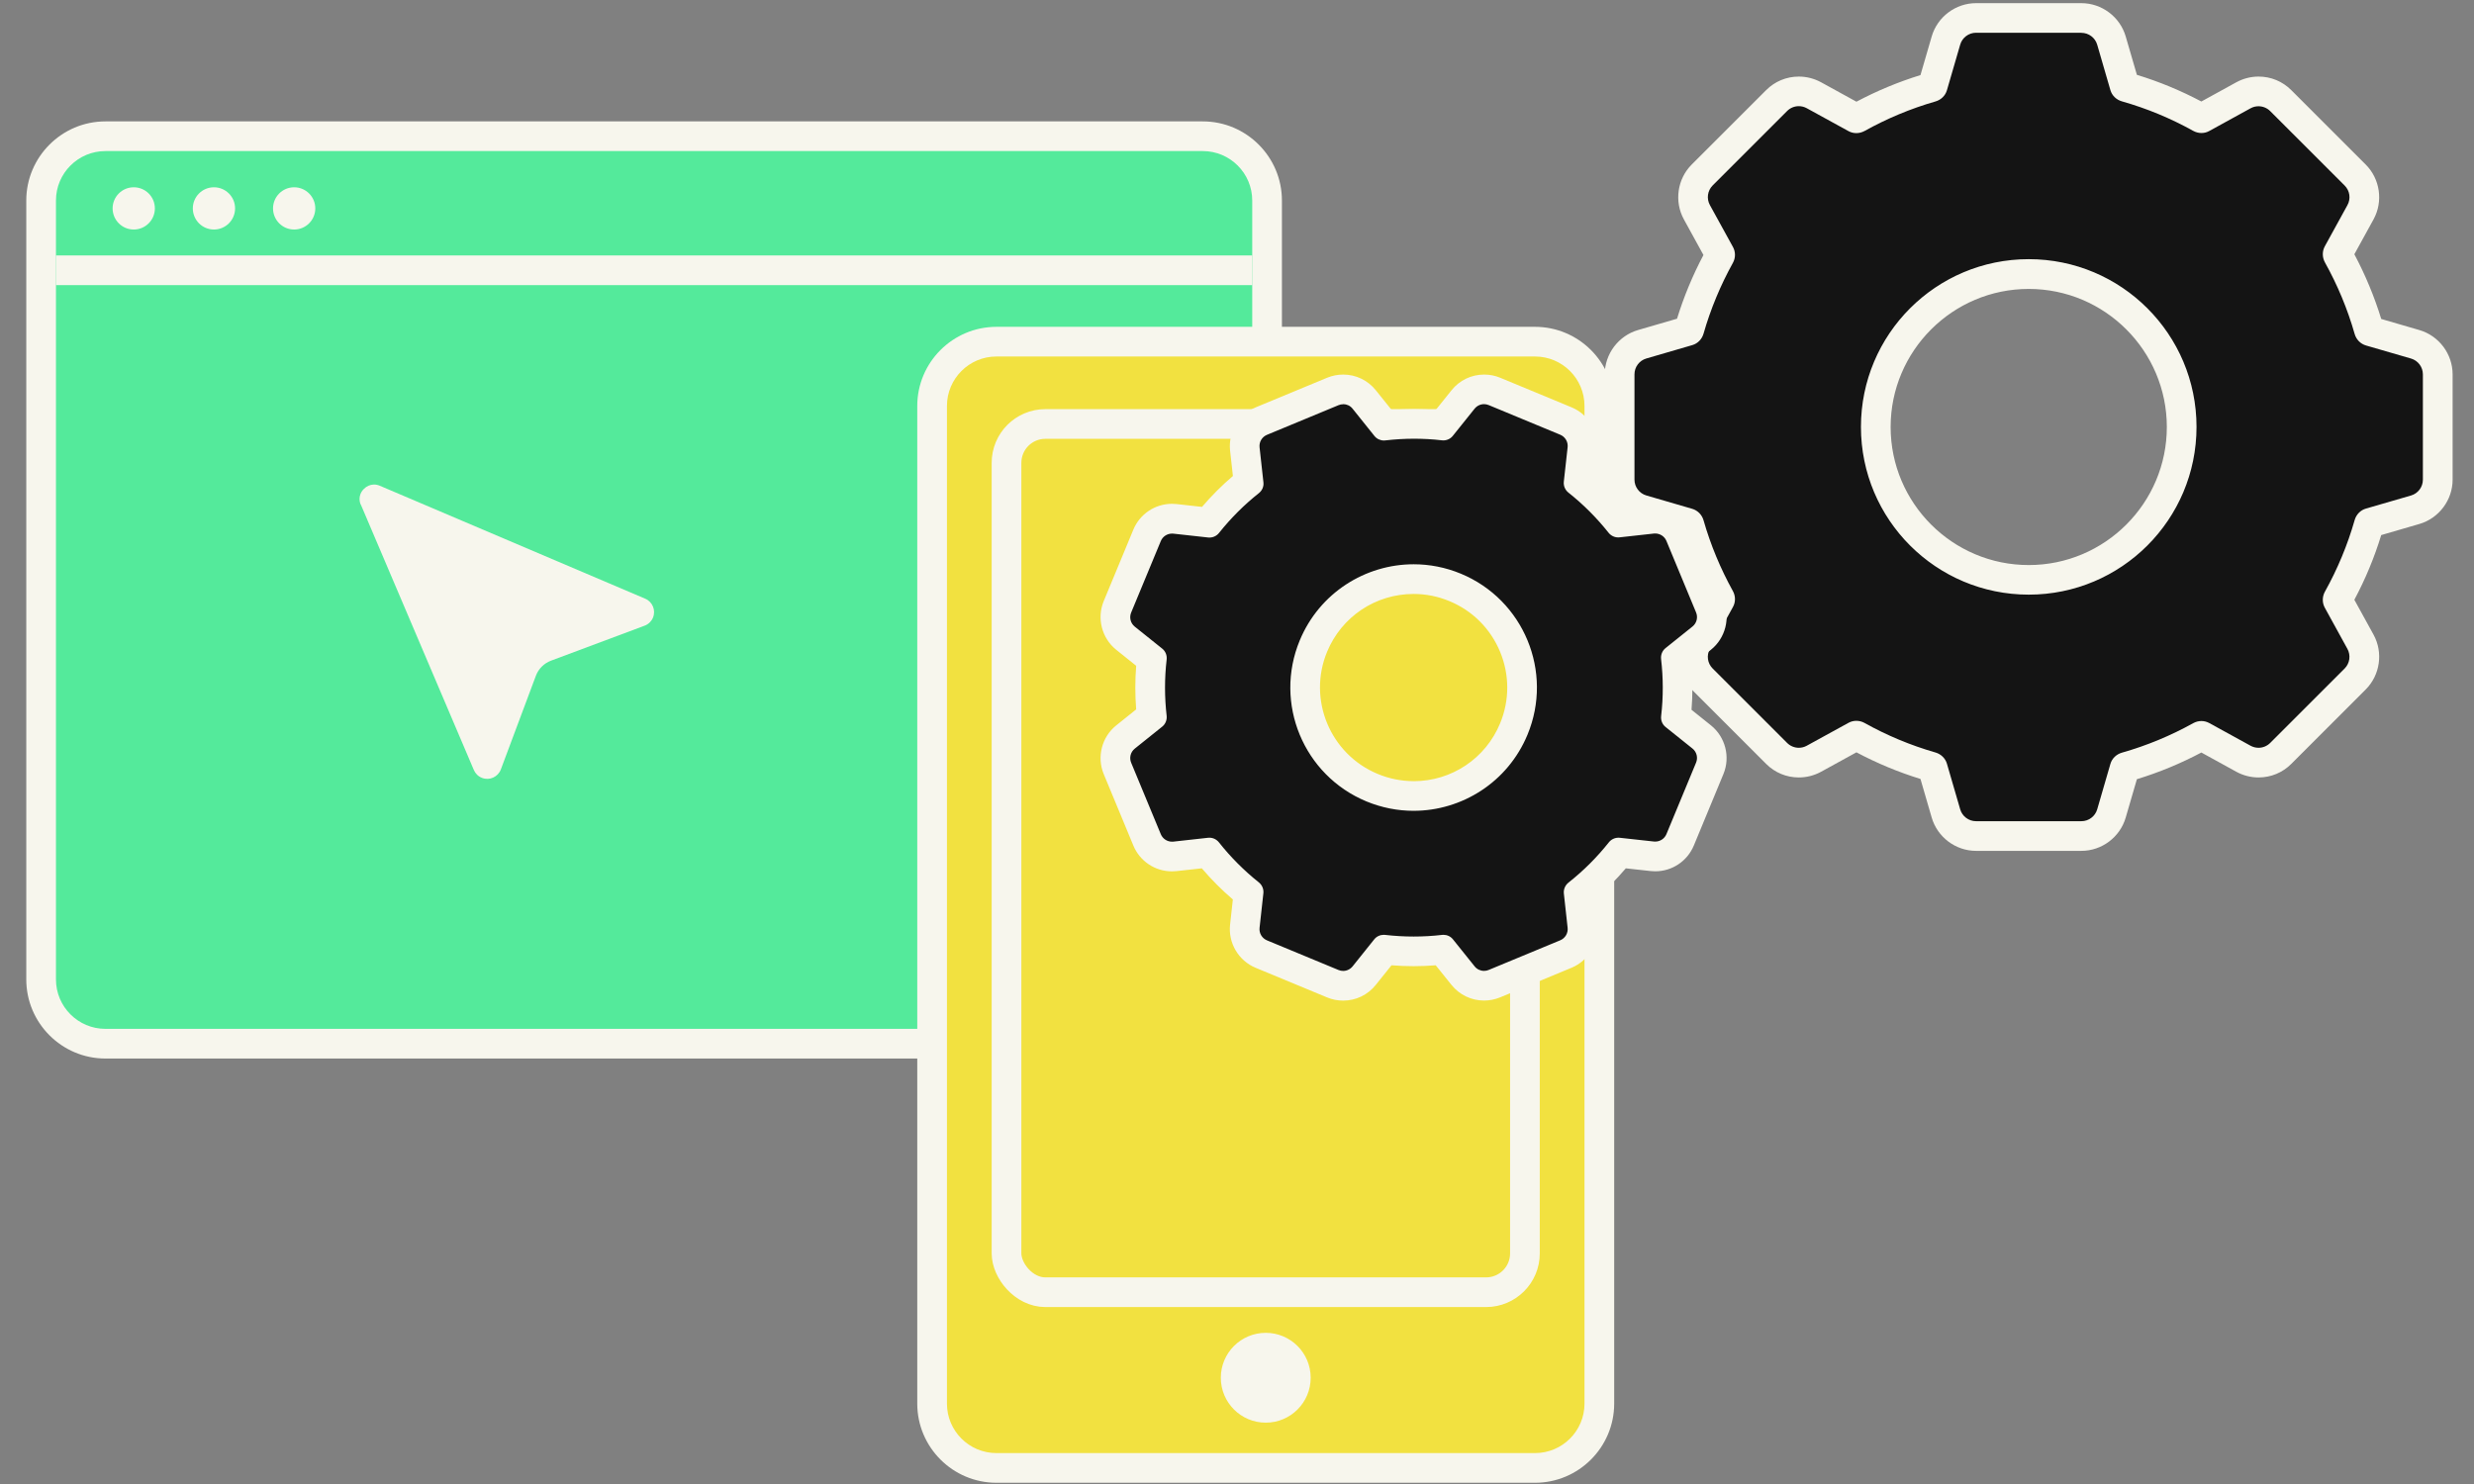 <?xml version="1.0" encoding="UTF-8"?>
<svg id="Ebene_1" data-name="Ebene 1" xmlns="http://www.w3.org/2000/svg" width="500" height="300" viewBox="0 0 500 300">
  <rect x="0" y="0" width="500" height="300" fill="#808080" stroke="none"/>
  <defs>
    <style>
      .cls-1 {
        fill: none;
        stroke: #f7f6ed;
        stroke-miterlimit: 10;
        stroke-width: 6px;
      }

      .cls-2 {
        fill: #f7f6ed;
      }

      .cls-3 {
        fill: #f2e140;
      }

      .cls-4 {
        fill: #54ea9b;
      }

      .cls-5 {
        fill: #141414;
        fill-rule: evenodd;
      }
    </style>
  </defs>
  <g>
    <rect class="cls-4" x="8.31" y="27.54" width="247.77" height="183.45" rx="13" ry="13"/>
    <path class="cls-2" d="m243.08,30.54c5.52,0,10,4.48,10,10v157.45c0,5.52-4.48,10-10,10H21.31c-5.52,0-10-4.48-10-10V40.54c0-5.52,4.48-10,10-10h221.77m0-6H21.31c-8.82,0-16,7.18-16,16v157.45c0,8.82,7.18,16,16,16h221.77c8.82,0,16-7.18,16-16V40.54c0-8.82-7.18-16-16-16h0Z"/>
  </g>
  <line class="cls-1" x1="11.31" y1="54.64" x2="253.08" y2="54.64"/>
  <circle class="cls-2" cx="59.45" cy="42.13" r="4.27"/>
  <circle class="cls-2" cx="43.24" cy="42.13" r="4.27"/>
  <circle class="cls-2" cx="27.03" cy="42.13" r="4.27"/>
  <g id="Gruppe_2386" data-name="Gruppe 2386">
    <g id="Gruppe_2385" data-name="Gruppe 2385">
      <path id="Pfad_3859" data-name="Pfad 3859" class="cls-2" d="m72.92,102.06c-.5-1.1-.25-2.4.63-3.23.54-.55,1.26-.87,2.03-.88.41,0,.82.09,1.19.25l53.63,22.83h0c1.49.63,2.19,2.36,1.56,3.85-.31.74-.92,1.32-1.67,1.6l-18.93,7.08c-1.42.53-2.53,1.65-3.06,3.06l-7.08,18.93h0c-.58,1.52-2.27,2.29-3.79,1.71-.75-.28-1.35-.86-1.66-1.59h0l-22.83-53.63Z"/>
    </g>
  </g>
  <g>
    <rect class="cls-3" x="188.38" y="69.07" width="134.85" height="227.68" rx="13" ry="13"/>
    <path class="cls-2" d="m310.23,72.07c5.52,0,10,4.48,10,10v201.68c0,5.52-4.48,10-10,10h-108.85c-5.52,0-10-4.48-10-10V82.07c0-5.52,4.48-10,10-10h108.85m0-6h-108.85c-8.82,0-16,7.18-16,16v201.68c0,8.82,7.18,16,16,16h108.85c8.82,0,16-7.18,16-16V82.07c0-8.82-7.18-16-16-16h0Z"/>
  </g>
  <rect class="cls-1" x="203.42" y="85.71" width="104.77" height="175.52" rx="7.85" ry="7.85"/>
  <circle class="cls-2" cx="255.81" cy="278.52" r="9.08"/>
  <g>
    <path class="cls-5" d="m399.36,169.01c-2.8,0-5.3-1.88-6.08-4.57l-2.68-9.21c-.03-.11-.13-.2-.27-.24-5.19-1.49-10.22-3.59-14.96-6.23-.08-.04-.15-.05-.2-.05-.05,0-.09.01-.13.03l-8.45,4.64c-.93.51-1.99.78-3.05.78h0c-1.69,0-3.28-.66-4.48-1.85l-15.05-15.05c-1.98-1.98-2.42-5.07-1.07-7.53l4.67-8.49c.05-.09.04-.21-.02-.32-2.62-4.72-4.7-9.74-6.18-14.91-.04-.14-.13-.24-.24-.27l-9.27-2.7c-2.69-.78-4.57-3.28-4.57-6.08v-21.29c0-2.8,1.88-5.3,4.56-6.08l9.28-2.7c.11-.03.2-.13.24-.27,1.48-5.17,3.56-10.19,6.18-14.91.06-.11.07-.23.02-.32l-4.67-8.49c-1.35-2.45-.91-5.55,1.07-7.53l15.05-15.05c1.2-1.2,2.79-1.86,4.48-1.86,1.06,0,2.12.27,3.05.78l8.45,4.64s.08.03.13.03c.04,0,.12,0,.2-.06,4.74-2.64,9.77-4.74,14.96-6.23.14-.04.24-.13.27-.24l2.68-9.21c.78-2.69,3.28-4.57,6.08-4.57h21.29c2.8,0,5.3,1.88,6.08,4.57l2.66,9.16c.03.11.13.2.27.24,5.21,1.48,10.27,3.58,15.04,6.22.07.04.14.06.21.06.05,0,.1-.01.15-.04l8.35-4.59c.93-.51,1.99-.78,3.05-.78,1.69,0,3.28.66,4.48,1.86l15.05,15.05c1.98,1.98,2.42,5.08,1.07,7.53l-4.57,8.32c-.06.1-.05.24.02.36,2.66,4.78,4.77,9.85,6.26,15.09.04.14.13.24.24.27l9.1,2.64c2.69.78,4.57,3.28,4.57,6.08v21.29c0,2.8-1.88,5.3-4.57,6.08l-9.1,2.65c-.11.03-.2.13-.24.27-1.49,5.23-3.6,10.31-6.27,15.09-.07.13-.08.26-.02.36l4.57,8.32c1.35,2.45.91,5.55-1.07,7.53l-15.05,15.05c-1.2,1.2-2.79,1.85-4.48,1.85-1.06,0-2.12-.27-3.05-.78l-8.35-4.59s-.09-.04-.15-.04c-.07,0-.14.02-.21.06-4.76,2.65-9.82,4.74-15.04,6.22-.14.04-.24.13-.27.24l-2.66,9.16c-.78,2.69-3.28,4.57-6.08,4.57h-21.29Zm10.64-113.59c-17.04,0-30.91,13.87-30.91,30.91s13.87,30.91,30.91,30.91,30.91-13.87,30.91-30.91-13.87-30.91-30.91-30.91Z"/>
    <path class="cls-2" d="m420.65,6.64c1.48,0,2.79.98,3.2,2.4l2.66,9.16c.32,1.12,1.21,1.97,2.33,2.29,5.07,1.44,9.89,3.45,14.4,5.96.52.29,1.1.44,1.67.44s1.09-.13,1.59-.41l8.35-4.59c.5-.28,1.06-.41,1.6-.41.86,0,1.72.34,2.36.98l15.05,15.05c1.05,1.05,1.28,2.66.56,3.96l-4.57,8.32c-.56,1.02-.53,2.25.03,3.27,2.52,4.53,4.55,9.37,6,14.45.32,1.12,1.17,2,2.29,2.33l9.1,2.64c1.42.41,2.4,1.72,2.4,3.2v21.29c0,1.48-.98,2.79-2.4,3.2l-9.1,2.64c-1.12.32-1.97,1.21-2.29,2.33-1.45,5.08-3.48,9.92-6,14.45-.57,1.02-.59,2.25-.03,3.27l4.57,8.32c.71,1.3.48,2.91-.56,3.96l-15.05,15.05c-.64.64-1.49.98-2.36.98-.55,0-1.1-.14-1.6-.41l-8.35-4.59c-.5-.27-1.04-.41-1.59-.41-.57,0-1.15.15-1.67.44-4.51,2.51-9.34,4.52-14.4,5.96-1.12.32-2.01,1.17-2.33,2.29l-2.66,9.16c-.41,1.42-1.72,2.4-3.2,2.4h-21.29c-1.48,0-2.79-.98-3.2-2.4l-2.68-9.21c-.32-1.11-1.21-1.96-2.32-2.28-5.04-1.45-9.84-3.46-14.33-5.97-.52-.29-1.09-.43-1.66-.43s-1.08.13-1.58.4l-8.45,4.64c-.5.28-1.06.41-1.6.41-.86,0-1.72-.34-2.36-.98l-15.05-15.05c-1.05-1.05-1.28-2.66-.56-3.96l4.67-8.49c.55-1,.53-2.22-.03-3.22-2.48-4.48-4.48-9.26-5.92-14.28-.32-1.12-1.17-2-2.29-2.33l-9.27-2.7c-1.42-.41-2.4-1.72-2.4-3.2v-21.29c0-1.48.98-2.79,2.4-3.2l9.27-2.7c1.12-.32,1.97-1.21,2.29-2.33,1.44-5.02,3.44-9.8,5.92-14.28.56-1,.58-2.21.03-3.22l-4.67-8.49c-.71-1.3-.48-2.91.56-3.96l15.05-15.05c.64-.64,1.49-.98,2.36-.98.55,0,1.1.14,1.6.41l8.45,4.64c.49.27,1.03.4,1.58.4.57,0,1.14-.15,1.66-.43,4.49-2.5,9.29-4.52,14.33-5.97,1.12-.32,2-1.17,2.32-2.28l2.68-9.21c.41-1.42,1.72-2.4,3.2-2.4h21.29m-10.64,113.59c18.73,0,33.91-15.18,33.91-33.91s-15.18-33.91-33.91-33.91-33.91,15.18-33.91,33.91,15.18,33.91,33.91,33.91M420.65.64h-21.29c-4.13,0-7.81,2.77-8.96,6.73l-2.27,7.81c-4.46,1.38-8.8,3.18-12.94,5.38l-7.15-3.93c-1.37-.75-2.93-1.15-4.49-1.15-2.49,0-4.84.97-6.6,2.73l-15.05,15.05c-2.92,2.92-3.57,7.48-1.58,11.1l3.95,7.19c-2.18,4.12-3.97,8.44-5.34,12.88l-7.88,2.29c-3.96,1.15-6.73,4.84-6.73,8.96v21.29c0,4.13,2.77,7.81,6.73,8.96l7.88,2.29c1.37,4.44,3.16,8.76,5.34,12.88l-3.95,7.19c-1.99,3.62-1.34,8.18,1.58,11.1l15.05,15.05c1.76,1.76,4.11,2.73,6.6,2.73,1.57,0,3.12-.4,4.49-1.15l7.15-3.93c4.14,2.2,8.48,4.01,12.94,5.38l2.27,7.81c1.15,3.96,4.84,6.73,8.96,6.73h21.29c4.13,0,7.81-2.77,8.96-6.73l2.26-7.76c4.49-1.37,8.86-3.18,13.03-5.39l7.07,3.89c1.37.75,2.93,1.15,4.49,1.15,2.49,0,4.84-.97,6.6-2.73l15.05-15.05c2.92-2.92,3.57-7.48,1.58-11.1l-3.87-7.04c2.23-4.18,4.05-8.57,5.43-13.08l7.7-2.24c3.96-1.15,6.73-4.84,6.73-8.96v-21.29c0-4.13-2.77-7.81-6.73-8.96l-7.7-2.24c-1.38-4.51-3.21-8.9-5.43-13.08l3.87-7.04c1.99-3.62,1.34-8.18-1.58-11.1l-15.05-15.05c-1.76-1.76-4.11-2.73-6.6-2.73-1.57,0-3.12.4-4.49,1.15l-7.07,3.89c-4.17-2.21-8.54-4.02-13.03-5.39l-2.26-7.76c-1.15-3.96-4.84-6.73-8.96-6.73h0Zm-10.64,113.59c-15.39,0-27.91-12.52-27.91-27.91s12.52-27.91,27.91-27.91,27.91,12.52,27.91,27.91-12.52,27.91-27.91,27.91h0Z"/>
  </g>
  <g>
    <path class="cls-5" d="m299.94,199.24c-1.66,0-3.21-.74-4.25-2.04l-4.19-5.23c-1.89.21-3.85.32-5.79.32s-3.89-.11-5.81-.32l-4.19,5.23c-1.04,1.3-2.59,2.04-4.25,2.04-.72,0-1.42-.14-2.08-.42l-14.45-5.99c-2.22-.92-3.59-3.24-3.33-5.63l.74-6.7c-2.99-2.41-5.73-5.16-8.14-8.17l-6.72.74c-.2.02-.4.03-.6.03h0c-2.21,0-4.19-1.32-5.03-3.36l-5.99-14.45c-.92-2.23-.25-4.83,1.63-6.34l5.3-4.25c-.42-3.82-.42-7.68,0-11.48l-5.3-4.25c-1.88-1.51-2.55-4.11-1.63-6.34l5.99-14.45c.85-2.04,2.82-3.36,5.03-3.36.2,0,.4.01.6.03l6.75.74c2.4-2.98,5.12-5.71,8.12-8.12l-.74-6.75c-.26-2.4,1.11-4.71,3.33-5.63l14.45-5.99c.67-.28,1.37-.42,2.08-.42,1.66,0,3.21.74,4.25,2.04l4.23,5.28c1.91-.22,3.9-.33,5.86-.33s3.79.1,5.67.31l4.22-5.26c1.04-1.3,2.59-2.04,4.25-2.04.72,0,1.42.14,2.08.42l14.45,5.99c2.22.92,3.59,3.24,3.33,5.63l-.74,6.66c3.02,2.41,5.77,5.17,8.21,8.2l6.66-.74c.2-.02.4-.03.6-.03,2.21,0,4.19,1.32,5.03,3.36l5.99,14.45c.92,2.23.25,4.83-1.63,6.34l-5.21,4.17c.43,3.87.43,7.79.01,11.65l5.2,4.16c1.88,1.51,2.55,4.11,1.63,6.34l-5.99,14.45c-.85,2.04-2.82,3.36-5.03,3.36-.2,0-.4-.01-.6-.03l-6.62-.73c-2.43,3.03-5.2,5.79-8.24,8.23l.73,6.63c.26,2.4-1.11,4.71-3.33,5.63l-14.45,5.98c-.67.28-1.37.42-2.08.42Zm-14.23-82.19c-8.9,0-16.85,5.31-20.26,13.53-2.24,5.41-2.24,11.36,0,16.77s6.45,9.62,11.86,11.86c2.68,1.11,5.5,1.67,8.38,1.67,8.9,0,16.85-5.31,20.26-13.53,2.24-5.41,2.24-11.36,0-16.77-2.24-5.41-6.45-9.62-11.86-11.86-2.68-1.11-5.5-1.67-8.38-1.67Z"/>
    <path class="cls-2" d="m271.45,81.7c.73,0,1.44.32,1.91.92l4.43,5.53c.47.58,1.17.9,1.91.9.1,0,.2,0,.29-.02,1.92-.22,3.86-.34,5.8-.34,1.86,0,3.73.1,5.6.32.1.01.19.02.29.02.75,0,1.46-.32,1.93-.91l4.41-5.5c.48-.59,1.18-.92,1.91-.92.31,0,.63.06.94.19l14.45,5.99c1.01.42,1.62,1.45,1.5,2.53l-.77,6.97c-.09.85.27,1.68.94,2.21,3.03,2.4,5.74,5.13,8.1,8.1.48.6,1.19.95,1.94.95.09,0,.18,0,.27-.01l6.96-.77c.09,0,.18-.01.27-.01.98,0,1.88.59,2.26,1.51l5.99,14.45c.42,1.01.12,2.17-.73,2.85l-5.44,4.36c-.67.53-1,1.38-.9,2.23.44,3.78.46,7.64.01,11.5-.1.85.23,1.69.9,2.22l5.43,4.35c.85.68,1.15,1.84.73,2.85l-5.99,14.45c-.38.92-1.28,1.51-2.26,1.51-.09,0-.18,0-.27-.01l-6.92-.76c-.09,0-.18-.01-.26-.01-.75,0-1.47.35-1.94.95-2.41,3.04-5.15,5.76-8.14,8.12-.67.53-1.03,1.36-.94,2.21l.76,6.93c.12,1.08-.49,2.11-1.5,2.53l-14.45,5.99c-.3.13-.62.19-.94.19-.73,0-1.44-.32-1.91-.92l-4.38-5.46c-.47-.59-1.18-.91-1.93-.91-.1,0-.2,0-.29.02-1.89.22-3.8.33-5.72.33s-3.82-.11-5.73-.33c-.1-.01-.2-.02-.3-.02-.74,0-1.46.32-1.93.91l-4.38,5.47c-.48.59-1.18.92-1.91.92-.31,0-.63-.06-.94-.19l-14.45-5.99c-1.01-.42-1.62-1.45-1.5-2.53l.77-7c.09-.85-.27-1.67-.93-2.2-3.01-2.4-5.71-5.12-8.05-8.08-.47-.59-1.18-.94-1.92-.94-.09,0-.17,0-.26.01l-7.04.78c-.09,0-.18.01-.27.01-.98,0-1.88-.59-2.26-1.51l-5.99-14.45c-.42-1.01-.12-2.17.73-2.85l5.55-4.45c.66-.53.98-1.36.89-2.19-.43-3.74-.44-7.55,0-11.36.1-.85-.23-1.69-.9-2.22l-5.54-4.44c-.85-.68-1.15-1.84-.73-2.85l5.99-14.45c.38-.92,1.28-1.51,2.26-1.51.09,0,.18,0,.27.01l7.05.78c.09,0,.18.01.26.01.75,0,1.47-.35,1.94-.95,2.39-3,5.09-5.69,8.04-8.03.66-.52,1.02-1.34.92-2.18l-.78-7.08c-.12-1.08.49-2.11,1.5-2.53l14.45-5.99c.3-.13.62-.19.94-.19m14.23,82.19c9.78,0,19.05-5.79,23.03-15.39,5.27-12.71-.77-27.29-13.48-32.55-3.12-1.29-6.35-1.9-9.52-1.9-9.78,0-19.05,5.79-23.03,15.39-5.27,12.71.77,27.29,13.48,32.55,3.12,1.29,6.35,1.9,9.52,1.9m-14.23-88.19h0c-1.11,0-2.2.22-3.23.64l-14.45,5.99c-3.45,1.43-5.57,5.02-5.17,8.73l.57,5.15c-2.24,1.91-4.33,4-6.24,6.24l-5.14-.57c-.31-.03-.62-.05-.93-.05-3.43,0-6.49,2.05-7.81,5.22l-5.99,14.45c-1.43,3.45-.39,7.49,2.52,9.83l4.04,3.24c-.23,2.93-.23,5.88,0,8.82l-4.04,3.24c-2.91,2.34-3.95,6.38-2.52,9.83l5.99,14.45c1.31,3.17,4.38,5.22,7.8,5.22.31,0,.62-.02.93-.05l5.11-.56c1.92,2.26,4.02,4.37,6.27,6.29l-.56,5.09c-.41,3.71,1.71,7.3,5.17,8.73l14.45,5.99c1.03.43,2.12.64,3.23.64,2.58,0,4.98-1.15,6.59-3.17l3.18-3.97c1.49.12,2.99.18,4.48.18s2.97-.06,4.46-.18l3.18,3.96c1.61,2.01,4.02,3.17,6.59,3.17,1.11,0,2.2-.22,3.23-.64l14.45-5.99c3.45-1.43,5.57-5.02,5.16-8.73l-.55-5.02c2.29-1.94,4.42-4.07,6.36-6.35l5.01.55c.31.03.62.05.93.05,3.43,0,6.49-2.05,7.81-5.22l5.98-14.45c1.43-3.45.39-7.49-2.52-9.83l-3.93-3.15c.24-2.99.23-6,0-8.99l3.94-3.16c2.91-2.34,3.95-6.38,2.52-9.83l-5.99-14.45c-1.31-3.17-4.38-5.22-7.8-5.22-.31,0-.62.02-.93.05l-5.05.56c-1.94-2.27-4.06-4.39-6.32-6.32l.56-5.05c.41-3.71-1.71-7.3-5.16-8.73l-14.45-5.99c-1.03-.43-2.12-.64-3.23-.64-2.58,0-4.98,1.15-6.59,3.17l-3.21,4c-1.44-.11-2.9-.17-4.34-.17-1.51,0-3.02.06-4.54.18l-3.22-4.01c-1.61-2.01-4.02-3.17-6.59-3.17h0Zm14.23,82.19c-2.48,0-4.91-.49-7.23-1.45-9.64-3.99-14.23-15.08-10.24-24.71,2.94-7.1,9.8-11.68,17.49-11.68,2.48,0,4.91.49,7.23,1.45,4.67,1.93,8.3,5.57,10.24,10.24,1.93,4.67,1.93,9.81,0,14.48-2.94,7.1-9.8,11.68-17.48,11.68h0Z"/>
  </g>
</svg>